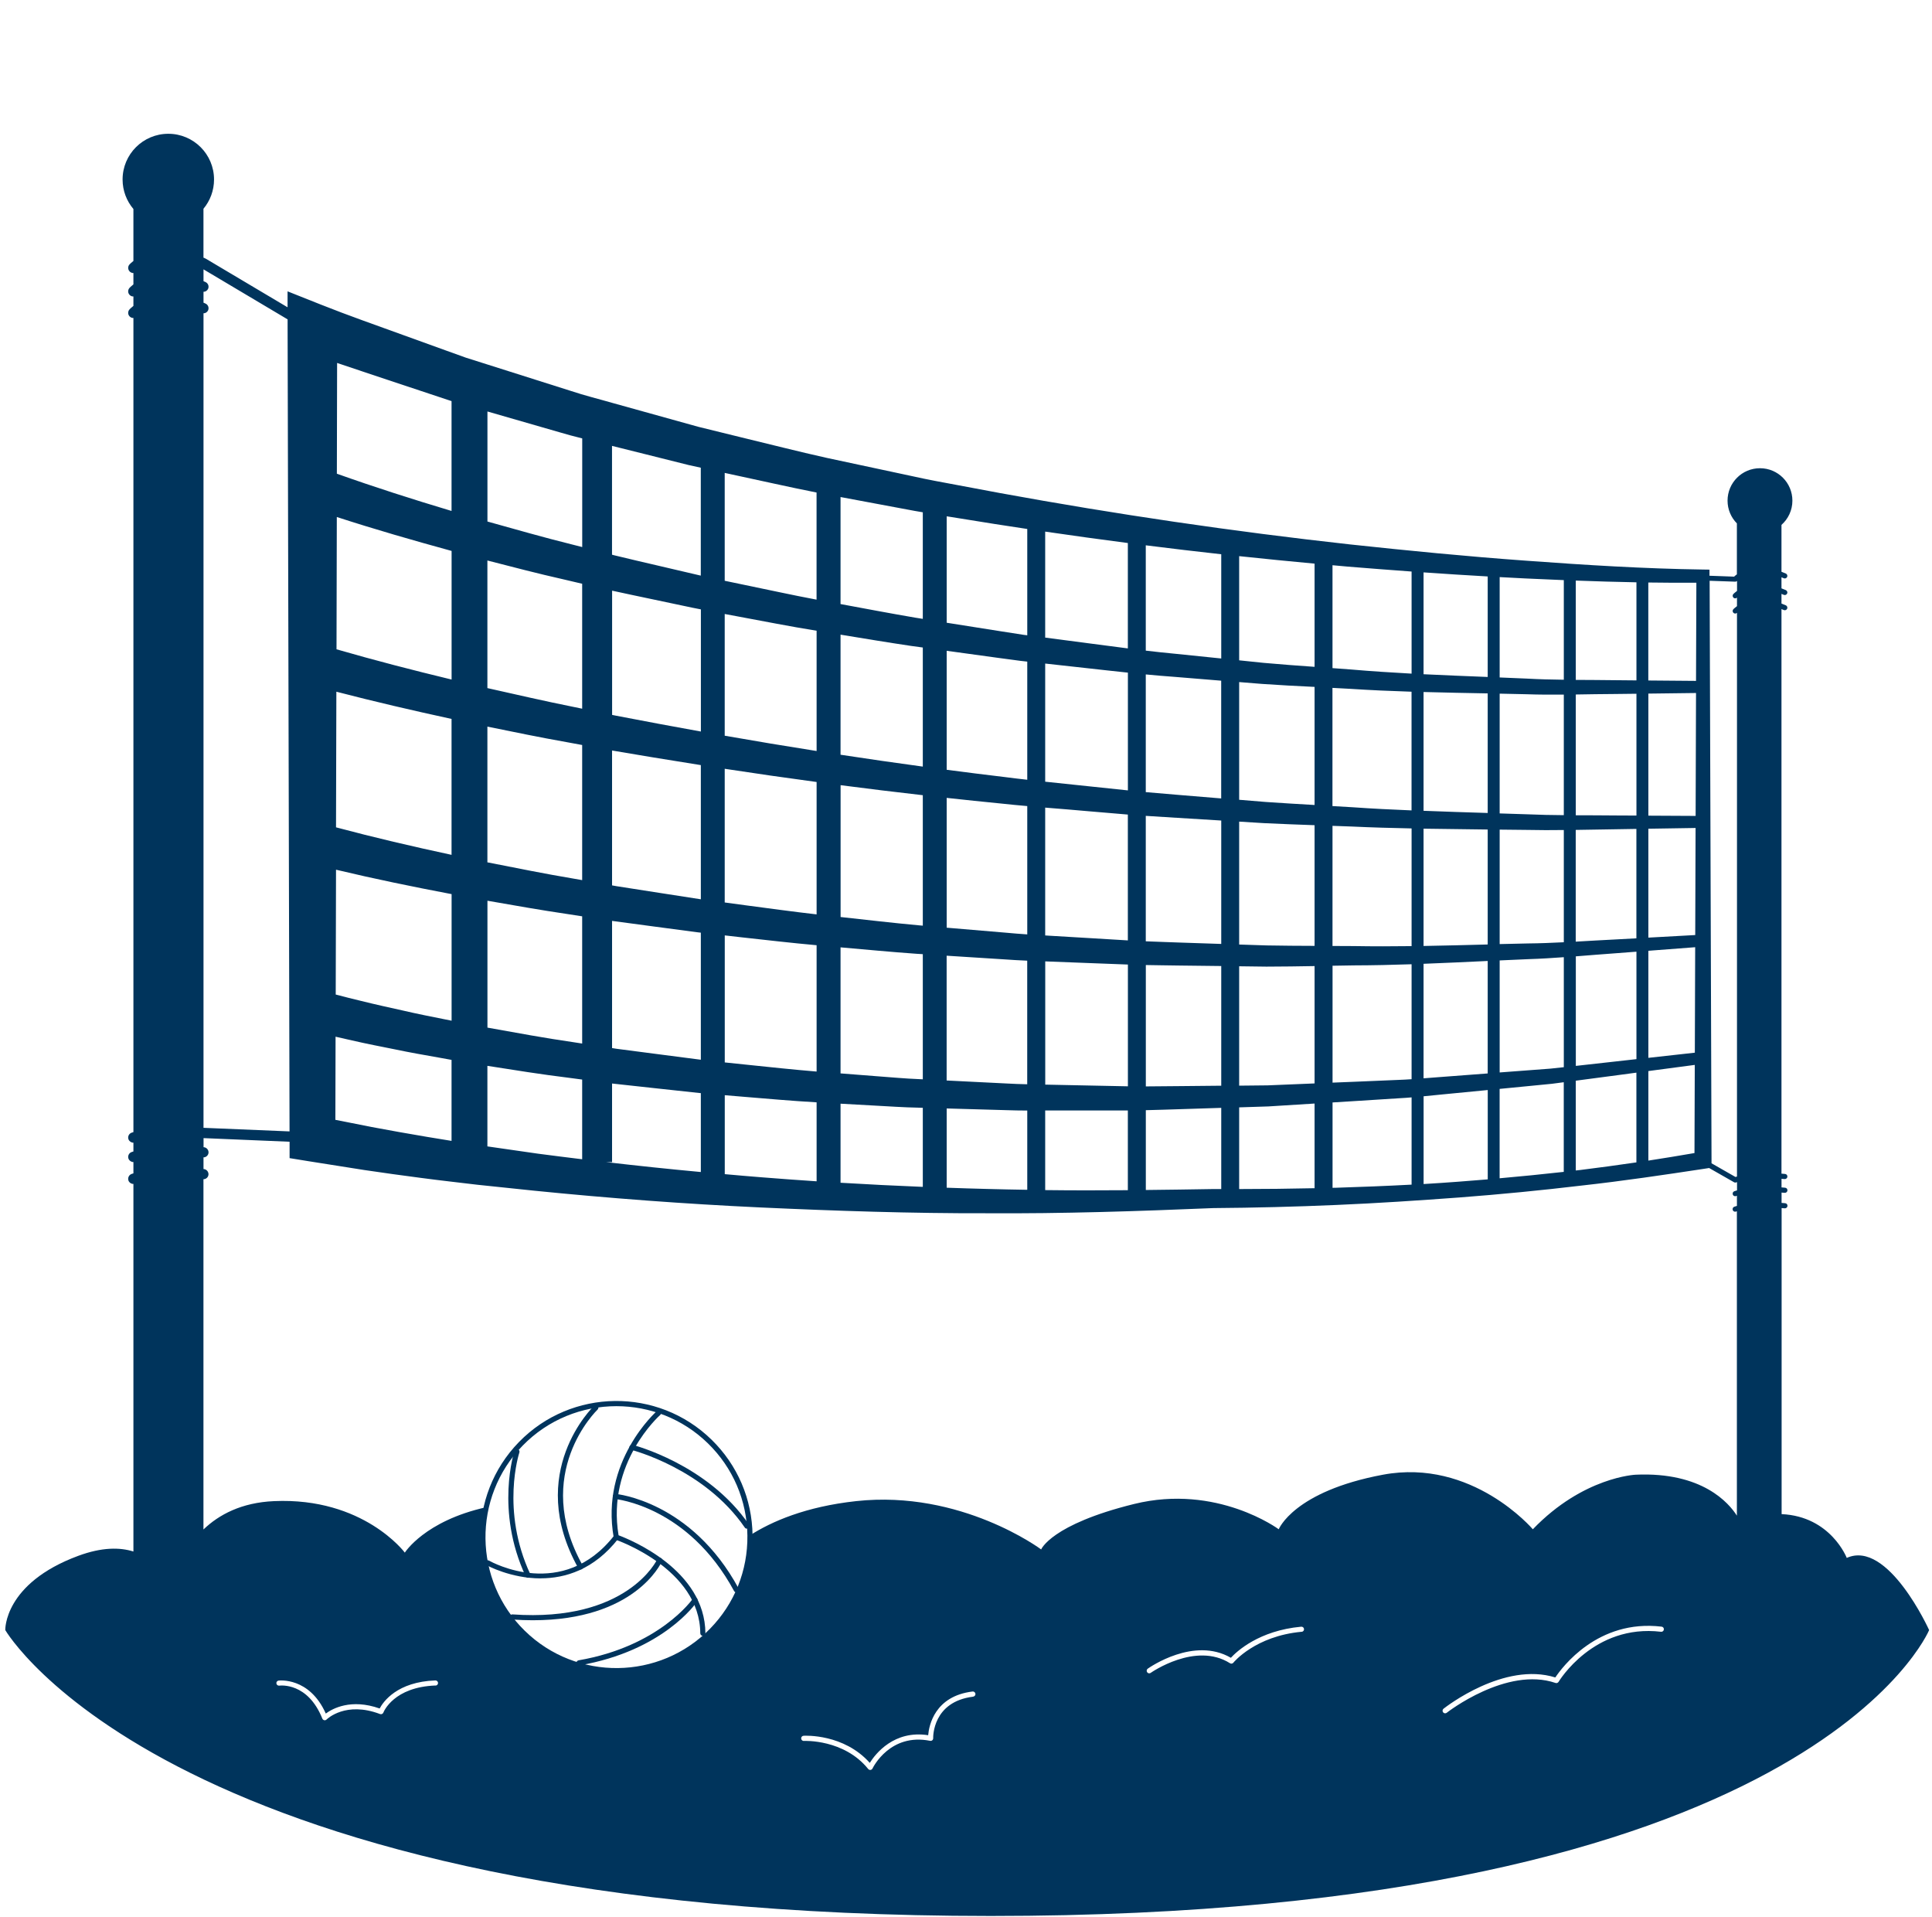 <svg xmlns="http://www.w3.org/2000/svg" id="Ebene_13" data-name="Ebene 13" viewBox="0 0 389.14 386.07"><defs><style>      .cls-1 {        fill: #00345c;      }      .cls-2 {        fill: #00345d;      }    </style></defs><g><path class="cls-1" d="M371.98,313.74s-3.21-8.39-13.13-8.84v-61.63c.21.02.41.03.62.05.28.02.54-.18.56-.47.03-.28-.18-.54-.47-.56-.25-.02-.48-.04-.72-.06v-2.08c.21.02.41.03.62.05.28.02.54-.18.56-.47.03-.28-.18-.54-.47-.56-.25-.02-.48-.04-.72-.06v-1.73c.21.02.41.03.62.05.28.02.54-.18.56-.47.03-.28-.18-.54-.47-.56-.25-.02-.48-.04-.72-.06v-113.69c.15.06.3.12.45.19.26.12.57,0,.69-.25.12-.26,0-.57-.25-.69-.31-.14-.6-.25-.89-.36v-1.95c.15.06.3.12.45.19.26.12.57,0,.69-.25.12-.26,0-.57-.25-.69-.31-.14-.6-.25-.89-.36v-2.23c.15.06.3.12.45.19.26.12.57,0,.69-.25.12-.26,0-.57-.25-.69-.31-.14-.6-.25-.89-.36v-9.44c1.35-1.2,2.2-2.94,2.2-4.88,0-3.61-2.92-6.53-6.53-6.53s-6.53,2.92-6.53,6.53c0,1.79.72,3.4,1.88,4.58v10.26c-.25.18-.43.34-.56.46l-4.96-.18v-1.23s-1.32-.02-1.32-.02h0c-11.87-.17-23.74-.91-35.59-1.78-11.86-.85-23.69-2.01-35.5-3.28-23.62-2.61-47.14-6.07-70.49-10.34l-8.75-1.64c-2.92-.54-5.84-1.07-8.73-1.72l-17.4-3.72c-5.79-1.28-11.53-2.77-17.29-4.15l-8.63-2.12-8.56-2.38-8.56-2.38c-2.84-.82-5.72-1.52-8.53-2.46l-16.92-5.36-4.23-1.34-4.17-1.5-8.33-3.01c-5.55-2.02-11.11-3.95-16.66-6.16l-6.74-2.68v3.21l-16.44-9.77s-.04,0-.05-.02c-.02,0-.03-.02-.04-.03-.14-.06-.27-.12-.41-.18v-9.84c1.33-1.6,2.13-3.65,2.13-5.89,0-5.09-4.12-9.21-9.21-9.21s-9.21,4.12-9.21,9.21c0,2.26.82,4.33,2.18,5.94v10.46c-.48.38-.75.66-.79.71-.38.42-.34,1.07.08,1.45.2.18.45.27.69.27,0,0,.01,0,.02,0v2.29c-.48.38-.75.66-.79.71-.38.43-.35,1.08.08,1.46.2.18.44.26.69.26,0,0,.01,0,.02,0v1.9c-.48.38-.75.66-.79.71-.38.43-.35,1.08.08,1.46.2.18.44.26.69.26,0,0,.01,0,.02,0v163.94c-.22.07-.36.12-.39.13-.53.2-.8.8-.6,1.33.16.41.55.67.97.67,0,0,.01,0,.02,0v1.77c-.22.07-.36.12-.39.13-.53.2-.8.8-.6,1.33.16.41.55.67.97.67,0,0,.01,0,.02,0v2.28c-.22.07-.36.12-.39.13-.53.2-.8.8-.6,1.34.16.41.55.66.97.66,0,0,.01,0,.02,0v74.02c-2.73-.86-6.35-.89-11.11.87-15.03,5.56-14.7,14.95-14.7,14.95,0,0,33.32,57.57,198.5,57.57s189-57.57,189-57.57c0,0-8.28-18.29-16.6-14.53ZM332.01,117.3c3.22.05,6.45.06,9.67.04l-.07,19.77-9.61-.08v-19.73ZM332.01,139.67l9.6-.12-.08,24.75-9.52-.05v-24.58ZM332.01,166.88l9.51-.15-.07,21.56-9.44.52v-21.93ZM332.01,191.46l9.43-.72-.07,21.24-9.36,1.04v-21.56ZM332.01,215.68l9.35-1.24-.06,17.75c-3.1.54-6.19,1.04-9.29,1.52v-18.03ZM317.39,116.91c4.07.16,8.14.27,12.22.35v19.75l-4.34-.04c-2.63-.04-5.25-.04-7.88-.06v-20ZM317.39,139.85c2.63-.04,5.25-.09,7.88-.1l4.34-.05v24.53l-4.25-.02c-2.66-.03-5.31-.03-7.97-.04v-24.32ZM317.39,167.12c2.66-.04,5.32-.1,7.97-.13l4.24-.07v22.03l-4.25.23c-2.66.13-5.32.29-7.97.44v-22.51ZM317.39,192.58c2.72-.21,5.43-.44,8.15-.63l4.07-.31v21.64l-4.22.47-7.99.89v-22.06ZM317.39,217.62l8.32-1.1,3.89-.52v18.07c-3.76.55-7.52,1.06-11.29,1.53-.31.04-.62.07-.92.1v-18.09ZM302.06,116.21c1.71.09,3.43.19,5.14.27,2.59.12,5.18.24,7.78.34v20.06c-2.48-.03-4.95-.09-7.43-.23-1.83-.08-3.66-.16-5.49-.23v-20.21ZM302.06,139.68c1.81.04,3.62.07,5.43.12,2.5.09,4.99.09,7.49.07v24.28c-2.42-.02-4.83-.06-7.25-.17-1.89-.07-3.78-.12-5.67-.18v-24.11ZM302.06,167.06c1.88.02,3.75.04,5.63.06,2.43.06,4.86.05,7.29.02v22.6c-2.39.12-4.78.22-7.17.24-1.92.04-3.83.09-5.75.13v-23.06ZM302.06,193.4c1.96-.09,3.93-.18,5.89-.26,2.35-.07,4.69-.22,7.03-.39v22.15l-2.69.29-4.38.33-5.85.44v-22.57ZM302.06,219.27l6.16-.6,4.38-.43,2.37-.31v18.05c-4.3.48-8.61.91-12.92,1.29v-18.01ZM286.73,115.26c4.31.3,8.61.58,12.92.82v20.24c-4.31-.17-8.62-.34-12.92-.55v-20.51ZM286.73,139.35c4.31.12,8.61.2,12.92.28v24.08c-4.31-.13-8.62-.27-12.92-.44v-23.92ZM286.73,166.87c4.31.07,8.61.12,12.92.17v23.15c-4.31.11-8.61.23-12.92.3v-23.62ZM286.73,194.08c4.31-.16,8.62-.37,12.92-.57v22.65l-9.25.7c-1.23.08-2.45.18-3.67.28v-23.06ZM286.73,220.76c1.31-.13,2.63-.27,3.95-.39l8.98-.87v17.99c-1.98.17-3.95.32-5.93.47-2.33.18-4.66.33-6.99.47v-17.67ZM268.39,113.82c1.03.09,2.06.19,3.09.28,4.28.35,8.56.68,12.84.99v20.56c-4.05-.22-8.1-.48-12.14-.83-1.26-.1-2.52-.19-3.79-.28v-20.72ZM268.39,138.52c1.19.06,2.37.12,3.55.19,4.12.27,8.25.45,12.37.58v23.9c-3.94-.16-7.88-.35-11.81-.63-1.37-.08-2.75-.16-4.12-.24v-23.8ZM268.39,166.3c1.31.05,2.63.09,3.94.14,3.99.19,7.99.3,11.99.38v23.7c-3.88.05-7.76.06-11.65-.01-1.43-.01-2.86-.01-4.28-.02v-24.19ZM268.39,194.47c1.44-.02,2.88-.05,4.31-.07,3.87-.01,7.74-.1,11.62-.23v23.15c-.89.06-1.78.11-2.67.14l-8.77.37-4.48.18v-23.54ZM268.39,222l4.7-.29,8.8-.56c.81-.04,1.62-.1,2.43-.17v17.57c-5.09.27-10.18.47-15.27.63-.22,0-.44,0-.65.01v-17.2ZM249.59,111.99c5.06.54,10.12,1.04,15.19,1.51v20.78c-3.42-.24-6.84-.49-10.26-.8l-4.93-.51v-20.98ZM249.59,137.35l4.6.37c3.53.25,7.06.43,10.59.6v23.78c-3.29-.19-6.57-.38-9.86-.61l-5.33-.44v-23.71ZM249.59,165.45l5.07.31c3.37.16,6.74.29,10.12.41v24.3c-3.22-.01-6.45-.03-9.67-.09l-5.52-.18v-24.74ZM249.59,194.58l5.48.07c3.24,0,6.47-.06,9.71-.11v23.63l-9.44.39-5.75.06v-24.02ZM249.59,222.99l5.9-.19,9.29-.58v17.05c-5.05.11-10.12.17-15.19.17v-16.46ZM230.78,109.81c5.06.64,10.13,1.24,15.2,1.8v20.99l-9.07-.93c-2.05-.19-4.09-.41-6.13-.65v-21.21ZM230.78,135.81c1.89.18,3.78.35,5.67.48l9.52.78v23.71l-8.61-.71c-2.19-.19-4.39-.36-6.58-.56v-23.7ZM230.78,164.29c2.08.14,4.15.25,6.23.39l8.97.55v24.85l-8.42-.28c-2.26-.09-4.52-.15-6.78-.25v-25.26ZM230.78,194.33c2.22.05,4.43.06,6.65.1l8.55.1v24.1l-8.18.08c-2.34.01-4.68.05-7.01.06v-24.45ZM230.78,223.56c2.36-.05,4.72-.14,7.08-.21l8.12-.26v16.35c-.56,0-1.11,0-1.67,0-4.51.08-9.02.14-13.52.19v-16.08ZM210.52,107.05c5.55.81,11.1,1.58,16.65,2.3v21.22c-2.61-.33-5.22-.68-7.83-1.02l-8.77-1.15h-.05v-21.35ZM210.52,133.62l8.24.91c2.81.31,5.61.63,8.42.92v23.71l-7.34-.77c-3.1-.34-6.21-.65-9.32-.98v-23.79ZM210.52,162.63c2.95.24,5.9.47,8.85.74l7.8.66v25.34l-7.14-.43-8.76-.52c-.25-.01-.5-.03-.75-.05v-25.75ZM210.52,193.59c.15,0,.31.01.46.02l8.82.34,7.38.28v24.52l-6.91-.14-8.77-.18c-.32,0-.65-.01-.97-.02v-24.82ZM210.52,223.62c.29,0,.59,0,.88,0h8.82s6.95-.01,6.95-.01v16.06c-5.55.04-11.11.05-16.65-.02v-16.03ZM190.68,103.97c.28.04.56.09.84.13l8.85,1.42c2.18.34,4.36.67,6.54,1v21.41l-.72-.09-4.37-.68-11.14-1.76v-21.42ZM190.68,131.05l10.4,1.43,4.41.59,1.42.16v23.79c-1.53-.17-3.05-.35-4.58-.55-3.89-.46-7.77-.95-11.65-1.46v-23.95ZM190.68,160.67c3.69.4,7.38.79,11.07,1.15,1.72.19,3.44.35,5.16.5v25.84c-1.47-.1-2.93-.21-4.39-.35l-11.84-1v-26.14ZM190.68,192.45l11.48.73c1.58.12,3.16.2,4.74.27v24.89c-1.39-.03-2.79-.08-4.18-.16l-12.05-.6v-25.13ZM190.68,223.21l11.9.34c1.44.06,2.89.07,4.33.08v15.96c-2.69-.05-5.37-.09-8.06-.17-2.72-.06-5.44-.16-8.17-.25v-15.95ZM169.3,100.09l13.38,2.5c1.06.21,2.12.39,3.19.57v21.46l-1.52-.24c-5.03-.86-10.04-1.81-15.05-2.74v-21.56ZM169.3,127.8c4.71.77,9.42,1.56,14.15,2.26l2.42.33v23.98c-5.53-.75-11.05-1.55-16.57-2.39v-24.18ZM169.3,158.11c5.52.72,11.04,1.39,16.57,2.02v26.27l-.83-.07c-5.25-.48-10.49-1.1-15.73-1.67v-26.55ZM169.3,190.77c5.08.44,10.16.93,15.25,1.29l1.32.08v25.2l-.65-.03c-2.92-.11-5.83-.39-8.74-.6l-7.18-.56v-25.38ZM169.3,222.25l6.82.38c2.94.15,5.87.37,8.82.42l.93.03v15.92c-5.53-.22-11.05-.5-16.57-.83v-15.92ZM145.97,95.23l1.52.33c5.66,1.2,11.31,2.5,16.98,3.62v21.57c-4.97-.93-9.91-2.03-14.86-3.04-1.21-.26-2.43-.51-3.64-.76v-21.72ZM145.97,123.64c.79.15,1.57.29,2.36.44,5.38.99,10.75,2.07,16.15,2.93v24.22c-6.18-.97-12.35-2-18.51-3.08v-24.52ZM145.97,154.81c6.16.94,12.33,1.83,18.51,2.66v26.66c-4.77-.54-9.53-1.21-14.3-1.83l-4.21-.57v-26.93ZM145.97,188.36l3.41.39c5.03.55,10.06,1.14,15.1,1.59v25.44c-4.73-.39-9.46-.9-14.18-1.39l-4.32-.45v-25.57ZM145.97,220.54l3.71.31c4.93.41,9.86.84,14.8,1.13v15.9c-3.66-.24-7.32-.51-10.97-.8-2.51-.19-5.02-.42-7.53-.64v-15.91ZM123.28,89.79l6.73,1.68,8.71,2.18,2.43.53v21.73c-.06-.01-.12-.03-.19-.04l-8.6-2.01c-2.87-.68-5.74-1.32-8.6-2.03l-.49-.13v-21.92ZM123.28,118.94c2.52.56,5.06,1.08,7.59,1.62l8.72,1.84c.52.11,1.05.2,1.58.31v24.6c-2.8-.5-5.6-1.02-8.4-1.54l-8.64-1.64-.84-.17v-25.02ZM123.28,151.13l8.28,1.39c3.2.53,6.4,1.04,9.6,1.55v27.02l-8.33-1.29-8.66-1.35-.89-.16v-27.16ZM123.28,185.44l8.57,1.15,8.76,1.16.55.06v25.59l-8.25-1.07-8.68-1.13-.95-.15v-25.62ZM123.28,234.02v-15.83h.02s8.79.96,8.79.96l8.79.95.28.02v15.89c-6.38-.59-12.75-1.26-19.11-2h1.24ZM98.18,82.86l14.43,4.16c1.54.47,3.1.87,4.66,1.26v21.88l-2.05-.52c-5.72-1.41-11.37-3.05-17.04-4.62v-22.16ZM98.18,112.87c5.09,1.31,10.17,2.64,15.29,3.79l3.79.89v25.16l-1.75-.36c-5.75-1.15-11.45-2.47-17.17-3.75-.06-.01-.11-.03-.17-.04v-25.68ZM98.18,146.32c5.3,1.08,10.6,2.18,15.93,3.12l3.15.58v27.21l-1.72-.3c-5.76-.96-11.48-2.13-17.21-3.25-.05-.01-.1-.02-.16-.03v-27.34ZM98.18,181.38c5.39.94,10.77,1.9,16.17,2.69l2.91.45v25.62l-1.68-.26c-5.77-.83-11.51-1.89-17.24-2.92-.05,0-.11-.02-.16-.03v-25.55ZM98.18,214.63c5.45.86,10.89,1.73,16.36,2.4l2.72.36v16.05c-2.96-.36-5.91-.73-8.87-1.12l-10.22-1.47v-16.23ZM67.91,73.09c3.41,1.16,6.86,2.29,10.28,3.44l8.54,2.84,4.22,1.4v22.12c-7.79-2.33-15.55-4.81-23.1-7.5l.05-22.29ZM67.84,104.11c7.7,2.5,15.39,4.71,23.12,6.83v25.9c-7.8-1.88-15.57-3.89-23.18-6.09l.06-26.64ZM67.75,139.29c7.74,2.01,15.46,3.8,23.2,5.48v27.37c-7.83-1.68-15.64-3.5-23.27-5.54l.07-27.31ZM67.67,175.13c7.78,1.86,15.51,3.44,23.29,4.92v25.49c-.4-.08-.8-.16-1.19-.24-2.86-.57-5.71-1.13-8.54-1.79-2.84-.63-5.68-1.25-8.48-1.95-1.71-.41-3.44-.84-5.13-1.29l.06-25.14ZM67.59,208.76c1.1.25,2.2.51,3.3.75,2.9.67,5.8,1.23,8.7,1.81,2.9.61,5.81,1.12,8.71,1.63.89.15,1.77.32,2.65.48v16.31c-1.65-.26-3.3-.53-4.95-.81-3.72-.62-7.43-1.29-11.12-1.98l-7.33-1.45.04-16.74ZM40.99,63.09c.38,0,.75-.22.92-.59.24-.52.01-1.13-.51-1.37-.14-.06-.27-.12-.41-.18v-2.19c.38,0,.75-.22.92-.59.24-.52.01-1.13-.51-1.37-.14-.06-.27-.12-.41-.18v-2.38l16.94,10.07v1.74h0s.39,161.78.39,161.78l-17.28-.72s-.03,0-.05,0V63.09ZM87.73,339.41c-8.4.3-10.43,5.24-10.51,5.45-.1.26-.4.4-.67.3-6.89-2.62-10.62.95-10.77,1.1-.1.1-.23.15-.36.15-.03,0-.07,0-.11-.01-.17-.04-.31-.15-.38-.31-2.94-7.34-8.45-6.68-8.68-6.65-.28.03-.54-.16-.58-.44-.04-.28.16-.54.44-.58.06,0,6.19-.79,9.51,6.64,1.35-1,5.07-3.06,10.85-1.02.74-1.39,3.53-5.37,11.22-5.65.29,0,.53.21.54.5.01.28-.21.53-.5.54ZM196.02,341.66c-8.17,1-8.07,8.07-8.06,8.37,0,.16-.06.31-.18.41-.12.1-.28.14-.44.11-8.01-1.61-11.46,5.27-11.6,5.57-.08.16-.23.27-.41.29-.02,0-.04,0-.06,0-.16,0-.3-.07-.4-.19-4.88-6.04-12.87-5.65-12.95-5.65-.29.03-.53-.2-.55-.49-.02-.29.2-.53.49-.55.34-.02,8.11-.4,13.33,5.46,1.14-1.82,4.88-6.64,11.76-5.57.17-1.96,1.31-7.87,8.94-8.8.27-.04.54.17.58.45s-.17.54-.45.58ZM262.18,328.59c-9.37.86-13.71,6.16-13.75,6.22-.17.21-.46.26-.68.12-6.93-4.39-15.88,1.87-15.97,1.93-.09.06-.2.1-.3.1-.16,0-.32-.08-.42-.22-.17-.23-.11-.56.12-.72.38-.27,9.31-6.5,16.74-2.19,1.16-1.26,5.64-5.48,14.17-6.26.28-.02.54.18.56.47.03.28-.18.54-.47.56ZM334.55,328.59c-13.56-1.62-20.55,9.96-20.62,10.08-.13.21-.39.31-.61.23-9.86-3.38-21.8,5.9-21.92,6-.09.07-.21.11-.32.11-.15,0-.3-.07-.41-.2-.18-.22-.14-.55.09-.73.5-.39,12.21-9.51,22.51-6.29,1.34-2.01,8.54-11.77,21.41-10.23.28.03.49.29.45.58-.03.28-.29.49-.58.45ZM349.86,239.71c-.32.09-.51.16-.54.17-.27.1-.4.4-.3.67.08.21.27.33.48.33.06,0,.12-.01.18-.03,0,0,.06-.02.17-.06v2.04c-.32.09-.51.16-.54.17-.27.1-.4.4-.3.67.08.21.27.33.48.33.06,0,.12-.01.18-.03,0,0,.06-.02.17-.06v61.3c-1.58-2.5-6.94-8.85-20.38-8.25,0,0-10.56.42-20.72,10.99,0,0-12.18-14.35-30.18-10.99-18,3.36-21,10.99-21,10.99,0,0-12.43-9.21-29.15-5.09-16.72,4.13-18.7,9.15-18.7,9.15,0,0-16.1-12.04-37.28-9.73-10.15,1.11-17,4.09-21.39,6.9.09,6.89-2.45,13.82-7.65,19.15-10.38,10.63-27.41,10.83-38.04.45-6.96-6.79-9.45-16.43-7.43-25.27-12.39,2.76-16.38,9.14-16.38,9.14,0,0-8.31-11.17-26.35-10.37-6.57.29-11.1,2.73-14.21,5.71v-70.53c.52-.01.96-.39,1.01-.92.05-.57-.37-1.07-.93-1.13-.03,0-.05,0-.07,0v-2.35c.52-.01.96-.4,1.01-.92.05-.57-.37-1.07-.93-1.13-.03,0-.05,0-.07,0v-1.83l17.33.73v3.3s3.82.62,3.82.62h0s11.26,1.78,11.26,1.78c3.79.56,7.58,1.09,11.37,1.58,3.79.51,7.58.92,11.37,1.38l11.38,1.19c15.17,1.53,30.38,2.67,45.59,3.38,15.22.7,30.44,1.21,45.66,1.17,15.23.1,30.44-.41,45.6-1.04,8.21-.06,16.54-.27,24.79-.63,8.27-.35,16.53-.9,24.79-1.51,8.25-.63,16.5-1.43,24.72-2.41,8.23-.91,16.44-2.13,24.61-3.37l.96-.15,5.01,2.86c.08.05.17.07.26.07.06,0,.12-.01.18-.03,0,0,.06-.02.17-.06v1.69ZM349.86,119c-.45.33-.7.59-.74.63-.19.21-.17.54.04.73.1.09.22.13.35.13s.25-.05.35-.15v1.72c-.45.33-.7.59-.74.63-.19.21-.17.54.04.73.1.09.22.13.35.13s.25-.05.35-.15v113.52c-.12.03-.22.06-.3.09l-4.83-2.76v-.63h0s-.38-116.67-.38-116.67l5.15.18s.01,0,.02,0c.07,0,.14-.02.2-.04,0,0,.02-.01.02-.02.05-.02.09-.05.13-.08v1.99Z"></path><path class="cls-2" d="M124.15,336.94c-6.91,0-13.83-2.59-19.15-7.79-10.82-10.56-11.03-27.96-.46-38.78,10.56-10.82,27.96-11.03,38.78-.46,5.24,5.12,8.17,11.97,8.26,19.29.09,7.32-2.68,14.24-7.8,19.48-5.36,5.49-12.49,8.25-19.62,8.25ZM124.16,283.16c-6.86,0-13.72,2.65-18.88,7.94-10.16,10.41-9.97,27.15.44,37.31,10.41,10.16,27.15,9.96,37.31-.45,4.92-5.04,7.59-11.7,7.51-18.75-.08-7.05-2.91-13.64-7.95-18.56-5.12-5-11.78-7.49-18.43-7.49Z"></path></g><path class="cls-2" d="M141.57,329.41c-.28,0-.52-.23-.52-.51-.07-13.01-16.91-18.81-17.08-18.86-.18-.06-.31-.21-.35-.4-2.74-15.35,8.56-25.38,8.67-25.48.22-.19.54-.16.73.05.19.22.17.54-.05.73-.11.09-10.82,9.63-8.38,24.22,2.31.86,17.43,6.97,17.49,19.73,0,.29-.23.52-.51.52h0Z"></path><path class="cls-2" d="M108.9,317.84c-6.07,0-10.82-2.62-10.91-2.67-.25-.14-.34-.46-.2-.71.14-.25.46-.34.7-.2.6.34,14.88,8.17,25.22-5.05.18-.22.5-.27.73-.09.22.18.26.5.09.73-4.89,6.25-10.7,7.98-15.64,7.98Z"></path><path class="cls-2" d="M116.94,316.06c-.18,0-.36-.09-.45-.26-10.82-19.29,3.03-32.58,3.17-32.71.21-.2.54-.18.73.02.2.21.18.54-.02.73-.13.13-13.39,12.88-2.98,31.45.14.25.05.56-.2.7-.08.04-.17.07-.25.07Z"></path><path class="cls-2" d="M106.35,317.72c-.2,0-.38-.11-.47-.3-6.19-13.26-2.29-25.15-2.25-25.27.09-.27.38-.42.66-.32.27.09.42.39.32.66-.04.11-3.8,11.63,2.2,24.5.12.26,0,.57-.25.69-.07.03-.15.05-.22.05Z"></path><path class="cls-2" d="M107.34,326.27c-1.34,0-2.73-.05-4.2-.15-.28-.02-.5-.27-.48-.55.02-.28.26-.5.55-.48,23.17,1.64,29.13-10.99,29.18-11.12.12-.26.42-.37.68-.26.26.12.38.42.26.68-.23.52-5.55,11.88-26,11.88Z"></path><path class="cls-2" d="M116.62,335.37c-.25,0-.47-.18-.51-.43-.05-.28.14-.55.42-.6,16.34-2.82,22.97-12.33,23.03-12.43.16-.24.48-.3.72-.14.24.16.3.48.14.72-.27.41-6.91,9.97-23.71,12.87-.03,0-.06,0-.09,0Z"></path><path class="cls-2" d="M148.32,320.66c-.18,0-.36-.1-.46-.27-9.28-17.14-23.82-18.51-23.96-18.53-.28-.02-.5-.27-.47-.56.02-.28.27-.49.56-.47.15.01,15.23,1.41,24.79,19.06.14.25.04.57-.21.7-.08.04-.16.06-.25.06Z"></path><path class="cls-2" d="M150.44,307.83c-.17,0-.33-.08-.43-.23-8.12-11.86-22.7-15.6-22.85-15.64-.28-.07-.45-.35-.38-.63.07-.28.35-.45.63-.38.15.04,15.11,3.87,23.45,16.06.16.24.1.56-.13.72-.09.06-.19.09-.29.09Z"></path></svg>